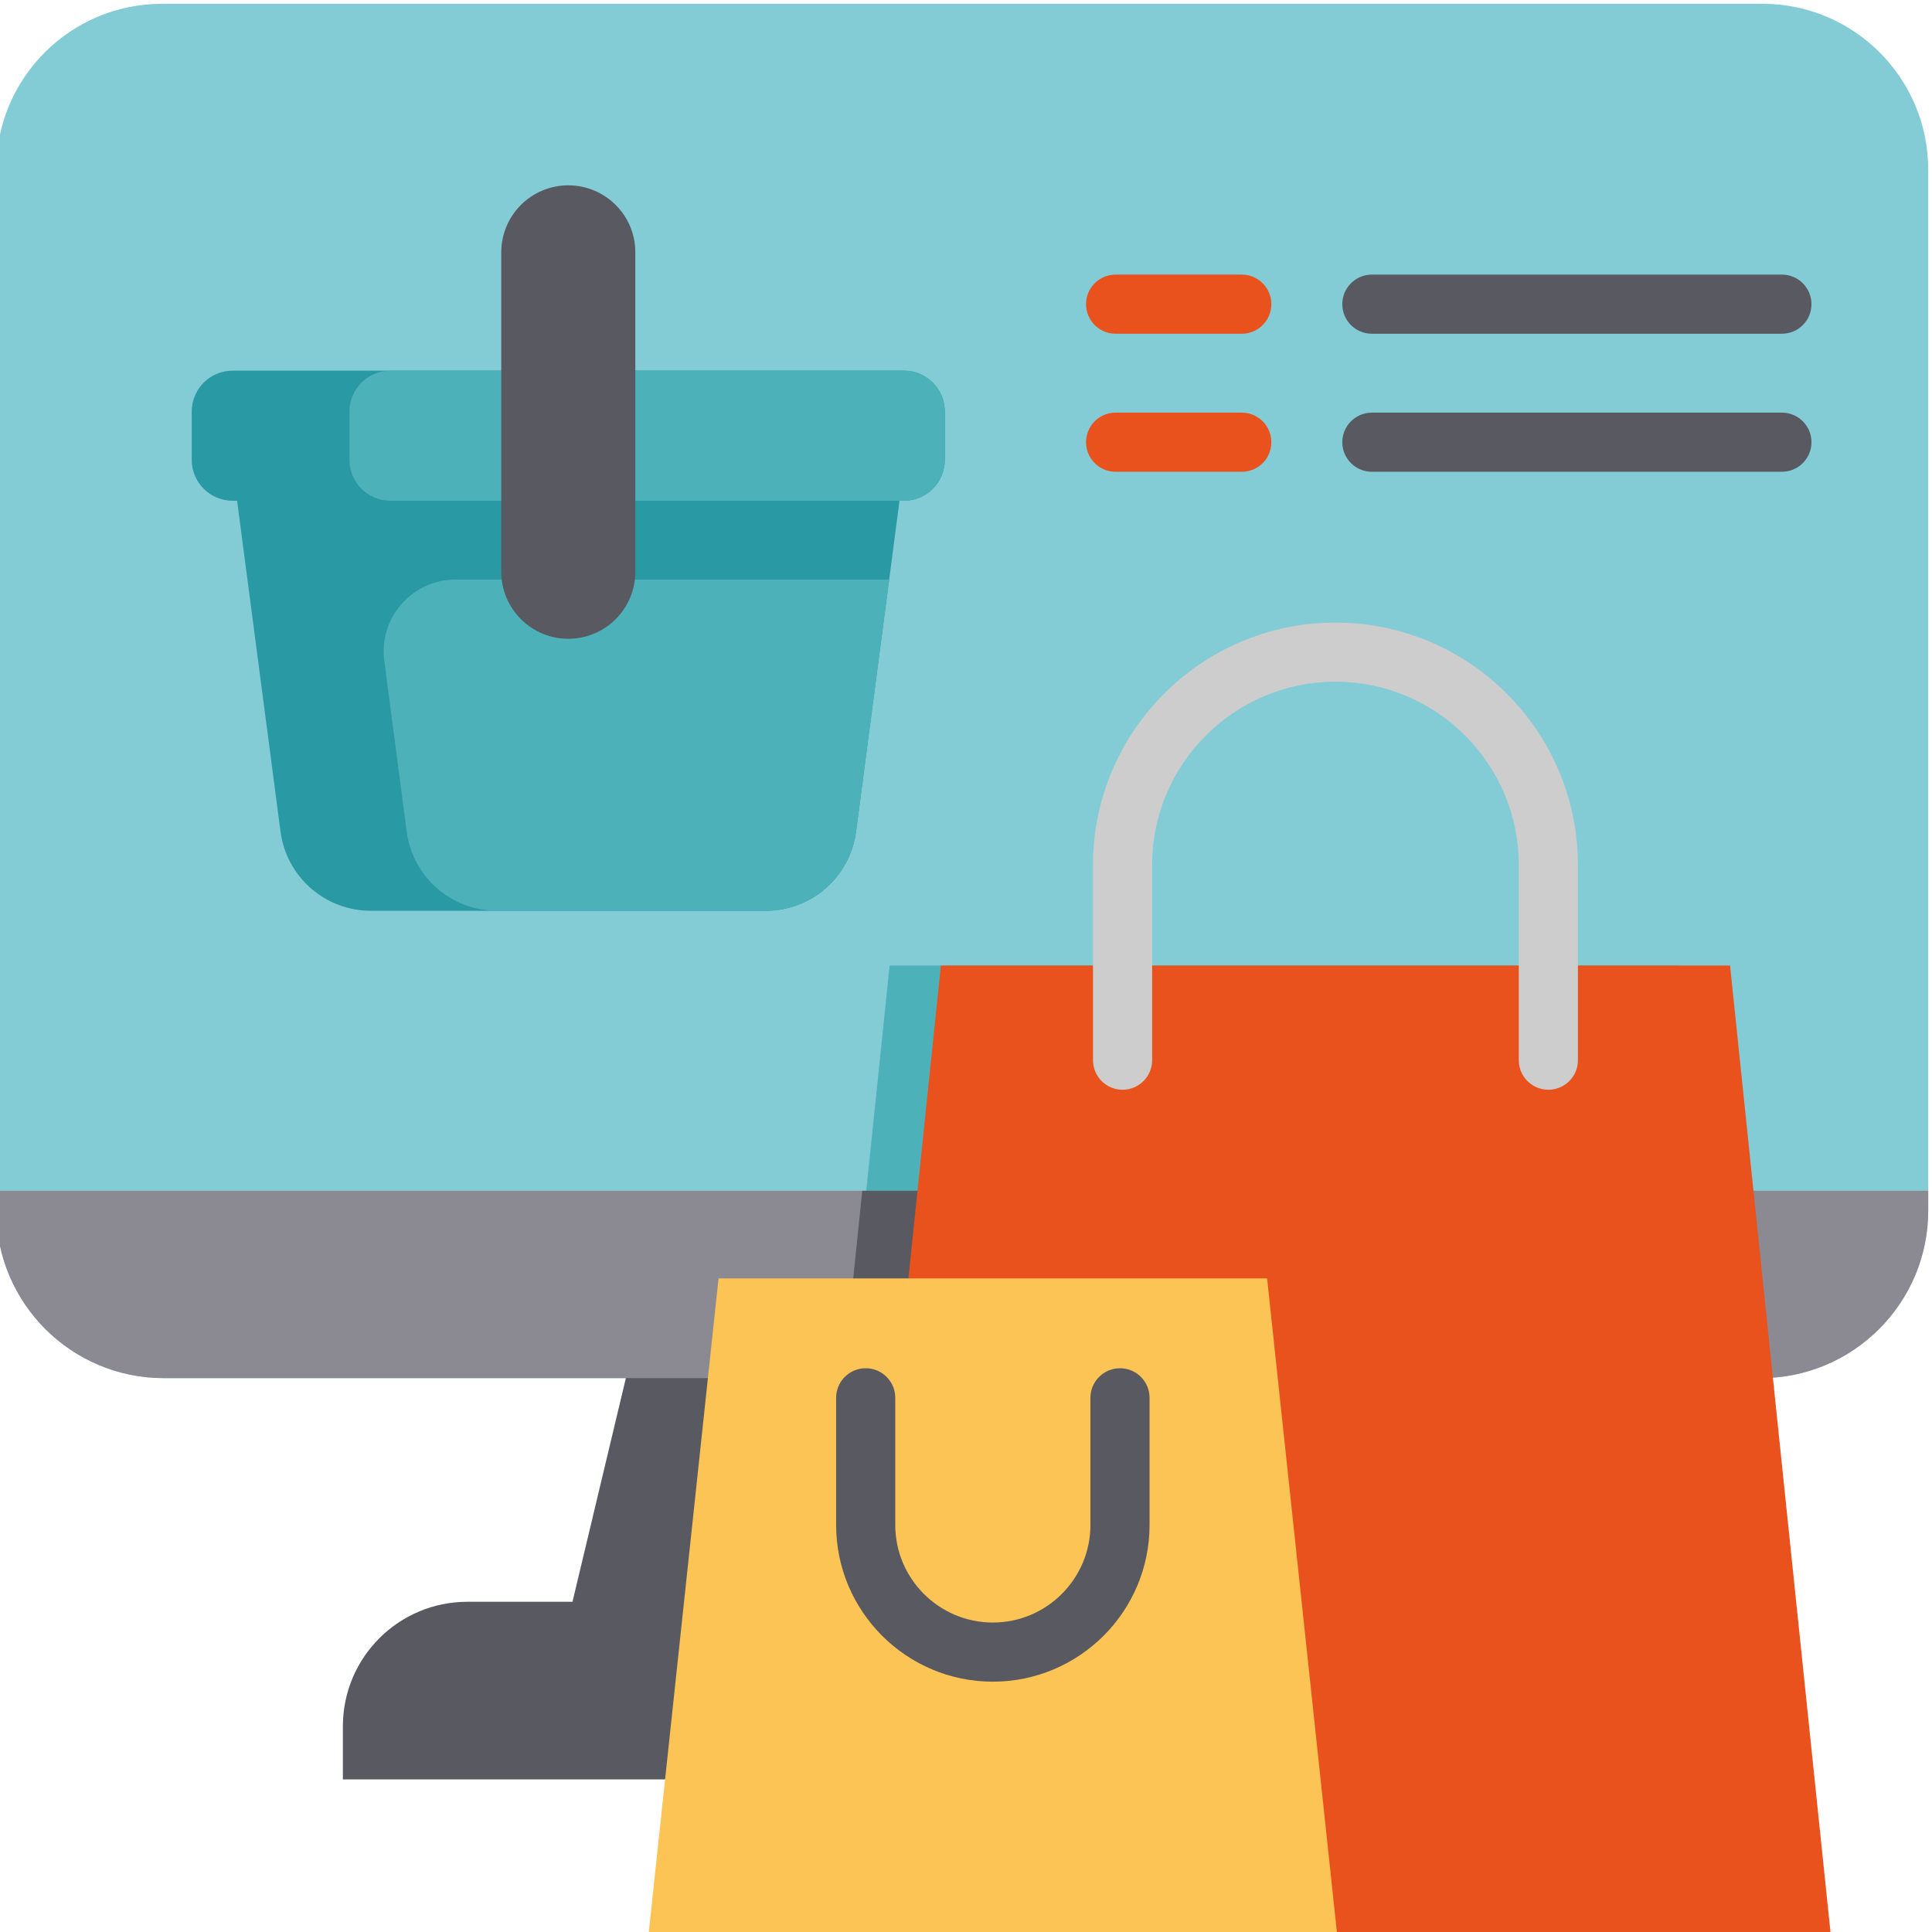 <?xml version="1.0" encoding="utf-8"?>
<!-- Generator: Adobe Illustrator 24.1.3, SVG Export Plug-In . SVG Version: 6.00 Build 0)  -->
<svg version="1.1" id="Ebene_1" xmlns="http://www.w3.org/2000/svg" xmlns:xlink="http://www.w3.org/1999/xlink" x="0px" y="0px"
	 viewBox="0 0 511 511" style="enable-background:new 0 0 511 511;" xml:space="preserve">
<style type="text/css">
	.st0{fill:#84CCD5;}
	.st1{fill:#585961;}
	.st2{fill:#8B8992;}
	.st3{fill:#3C3F4D;}
	.st4{fill:#4DB1BA;}
	.st5{fill:#2999A3;}
	.st6{fill:#E9511D;}
	.st7{fill:#FCC454;}
	.st8{fill:#CCCDCC;}
</style>
<path class="st0" d="M510,44.87v275.31c0,24.48-19.86,44.33-44.34,44.33H43.33C18.85,364.51-1,344.65-1,320.17V44.87
	C-1,20.65,18.64,1,42.87,1h423.27C490.35,1,510,20.65,510,44.87z"/>
<path class="st1" d="M357.57,423.66L254.5,447.14l-103.08-23.49l14.12-59.15l84.58-31.1l93.33,31.1l4.57,19.15L357.57,423.66z"/>
<path class="st2" d="M510,314.95v5.21c0,24.49-19.86,44.34-44.34,44.34H43.33C18.85,364.51-1,344.65-1,320.16v-5.21H510z"/>
<path class="st3" d="M357.57,423.66H199.92l9.55-40h138.55L357.57,423.66z"/>
<path class="st1" d="M418.31,456.59v14.05H90.69v-14.05c0-18.19,14.74-32.93,32.93-32.93h261.76
	C403.57,423.66,418.31,438.4,418.31,456.59z"/>
<path class="st4" d="M455.37,364.51h-231.4l11.33-109.12h208.73L455.37,364.51z"/>
<path class="st5" d="M237.91,132.45l-2.73,20.85l-8.75,66.63c-1.58,12-11.79,20.97-23.9,20.97H98.09c-12.11,0-22.33-8.97-23.9-20.97
	l-11.48-87.49l87.6-23.47L237.91,132.45z"/>
<path class="st4" d="M235.18,153.3l-8.75,66.63c-1.58,12-11.79,20.97-23.9,20.97h-71.06c-12.11,0-22.33-8.97-23.9-20.97l-5.93-45.16
	c-1.49-11.38,7.36-21.47,18.84-21.47H235.18z"/>
<path class="st5" d="M249.9,108.86v12.76c0,5.98-4.85,10.83-10.82,10.83H61.54c-5.98,0-10.83-4.85-10.83-10.83v-12.76
	c0-5.98,4.85-10.83,10.83-10.83h177.54C245.06,98.03,249.9,102.88,249.9,108.86z"/>
<path class="st4" d="M249.9,108.86v12.76c0,5.98-4.85,10.83-10.82,10.83H103.25c-5.97,0-10.82-4.85-10.82-10.83v-12.76
	c0-5.98,4.85-10.83,10.82-10.83h135.82C245.06,98.03,249.9,102.88,249.9,108.86z"/>
<path class="st1" d="M150.31,49.02c-9.79,0-17.73,7.94-17.73,17.73v84.47c0,9.79,7.94,17.73,17.73,17.73
	c9.79,0,17.73-7.94,17.73-17.73V66.74C168.04,56.95,160.1,49.02,150.31,49.02z"/>
<path class="st1" d="M454.33,364.51h-231.4l5.14-49.56h221.12L454.33,364.51z"/>
<path class="st6" d="M457.59,255.38H248.86l-26.59,255.93h261.91L457.59,255.38z"/>
<path class="st7" d="M335.14,338.13H190.05l-18.48,173.18h182.06L335.14,338.13z"/>
<path class="st8" d="M409.53,288.23c-4.32,0-7.82-3.5-7.82-7.82v-51.61c0-26.74-21.75-48.49-48.49-48.49
	c-26.74,0-48.49,21.75-48.49,48.49v51.61c0,4.32-3.5,7.82-7.82,7.82s-7.82-3.5-7.82-7.82v-51.61c0-35.36,28.77-64.13,64.13-64.13
	c35.36,0,64.13,28.77,64.13,64.13v51.61C417.36,284.73,413.85,288.23,409.53,288.23z"/>
<path class="st1" d="M262.6,444.79c-22.86,0-41.45-18.6-41.45-41.45v-33.63c0-4.32,3.5-7.82,7.82-7.82s7.82,3.5,7.82,7.82v33.63
	c0,14.23,11.58,25.81,25.81,25.81c14.23,0,25.81-11.58,25.81-25.81v-33.63c0-4.32,3.5-7.82,7.82-7.82s7.82,3.5,7.82,7.82v33.63
	C304.05,426.2,285.46,444.79,262.6,444.79z"/>
<path class="st6" d="M328.44,88.27h-33.37c-4.32,0-7.82-3.5-7.82-7.82s3.5-7.82,7.82-7.82h33.37c4.32,0,7.82,3.5,7.82,7.82
	S332.76,88.27,328.44,88.27z"/>
<path class="st1" d="M471.3,88.27H362.85c-4.32,0-7.82-3.5-7.82-7.82s3.5-7.82,7.82-7.82H471.3c4.32,0,7.82,3.5,7.82,7.82
	S475.62,88.27,471.3,88.27z"/>
<path class="st6" d="M328.44,124.78h-33.37c-4.32,0-7.82-3.5-7.82-7.82s3.5-7.82,7.82-7.82h33.37c4.32,0,7.82,3.5,7.82,7.82
	S332.76,124.78,328.44,124.78z"/>
<path class="st1" d="M471.3,124.78H362.85c-4.32,0-7.82-3.5-7.82-7.82s3.5-7.82,7.82-7.82H471.3c4.32,0,7.82,3.5,7.82,7.82
	S475.62,124.78,471.3,124.78z"/>
</svg>
